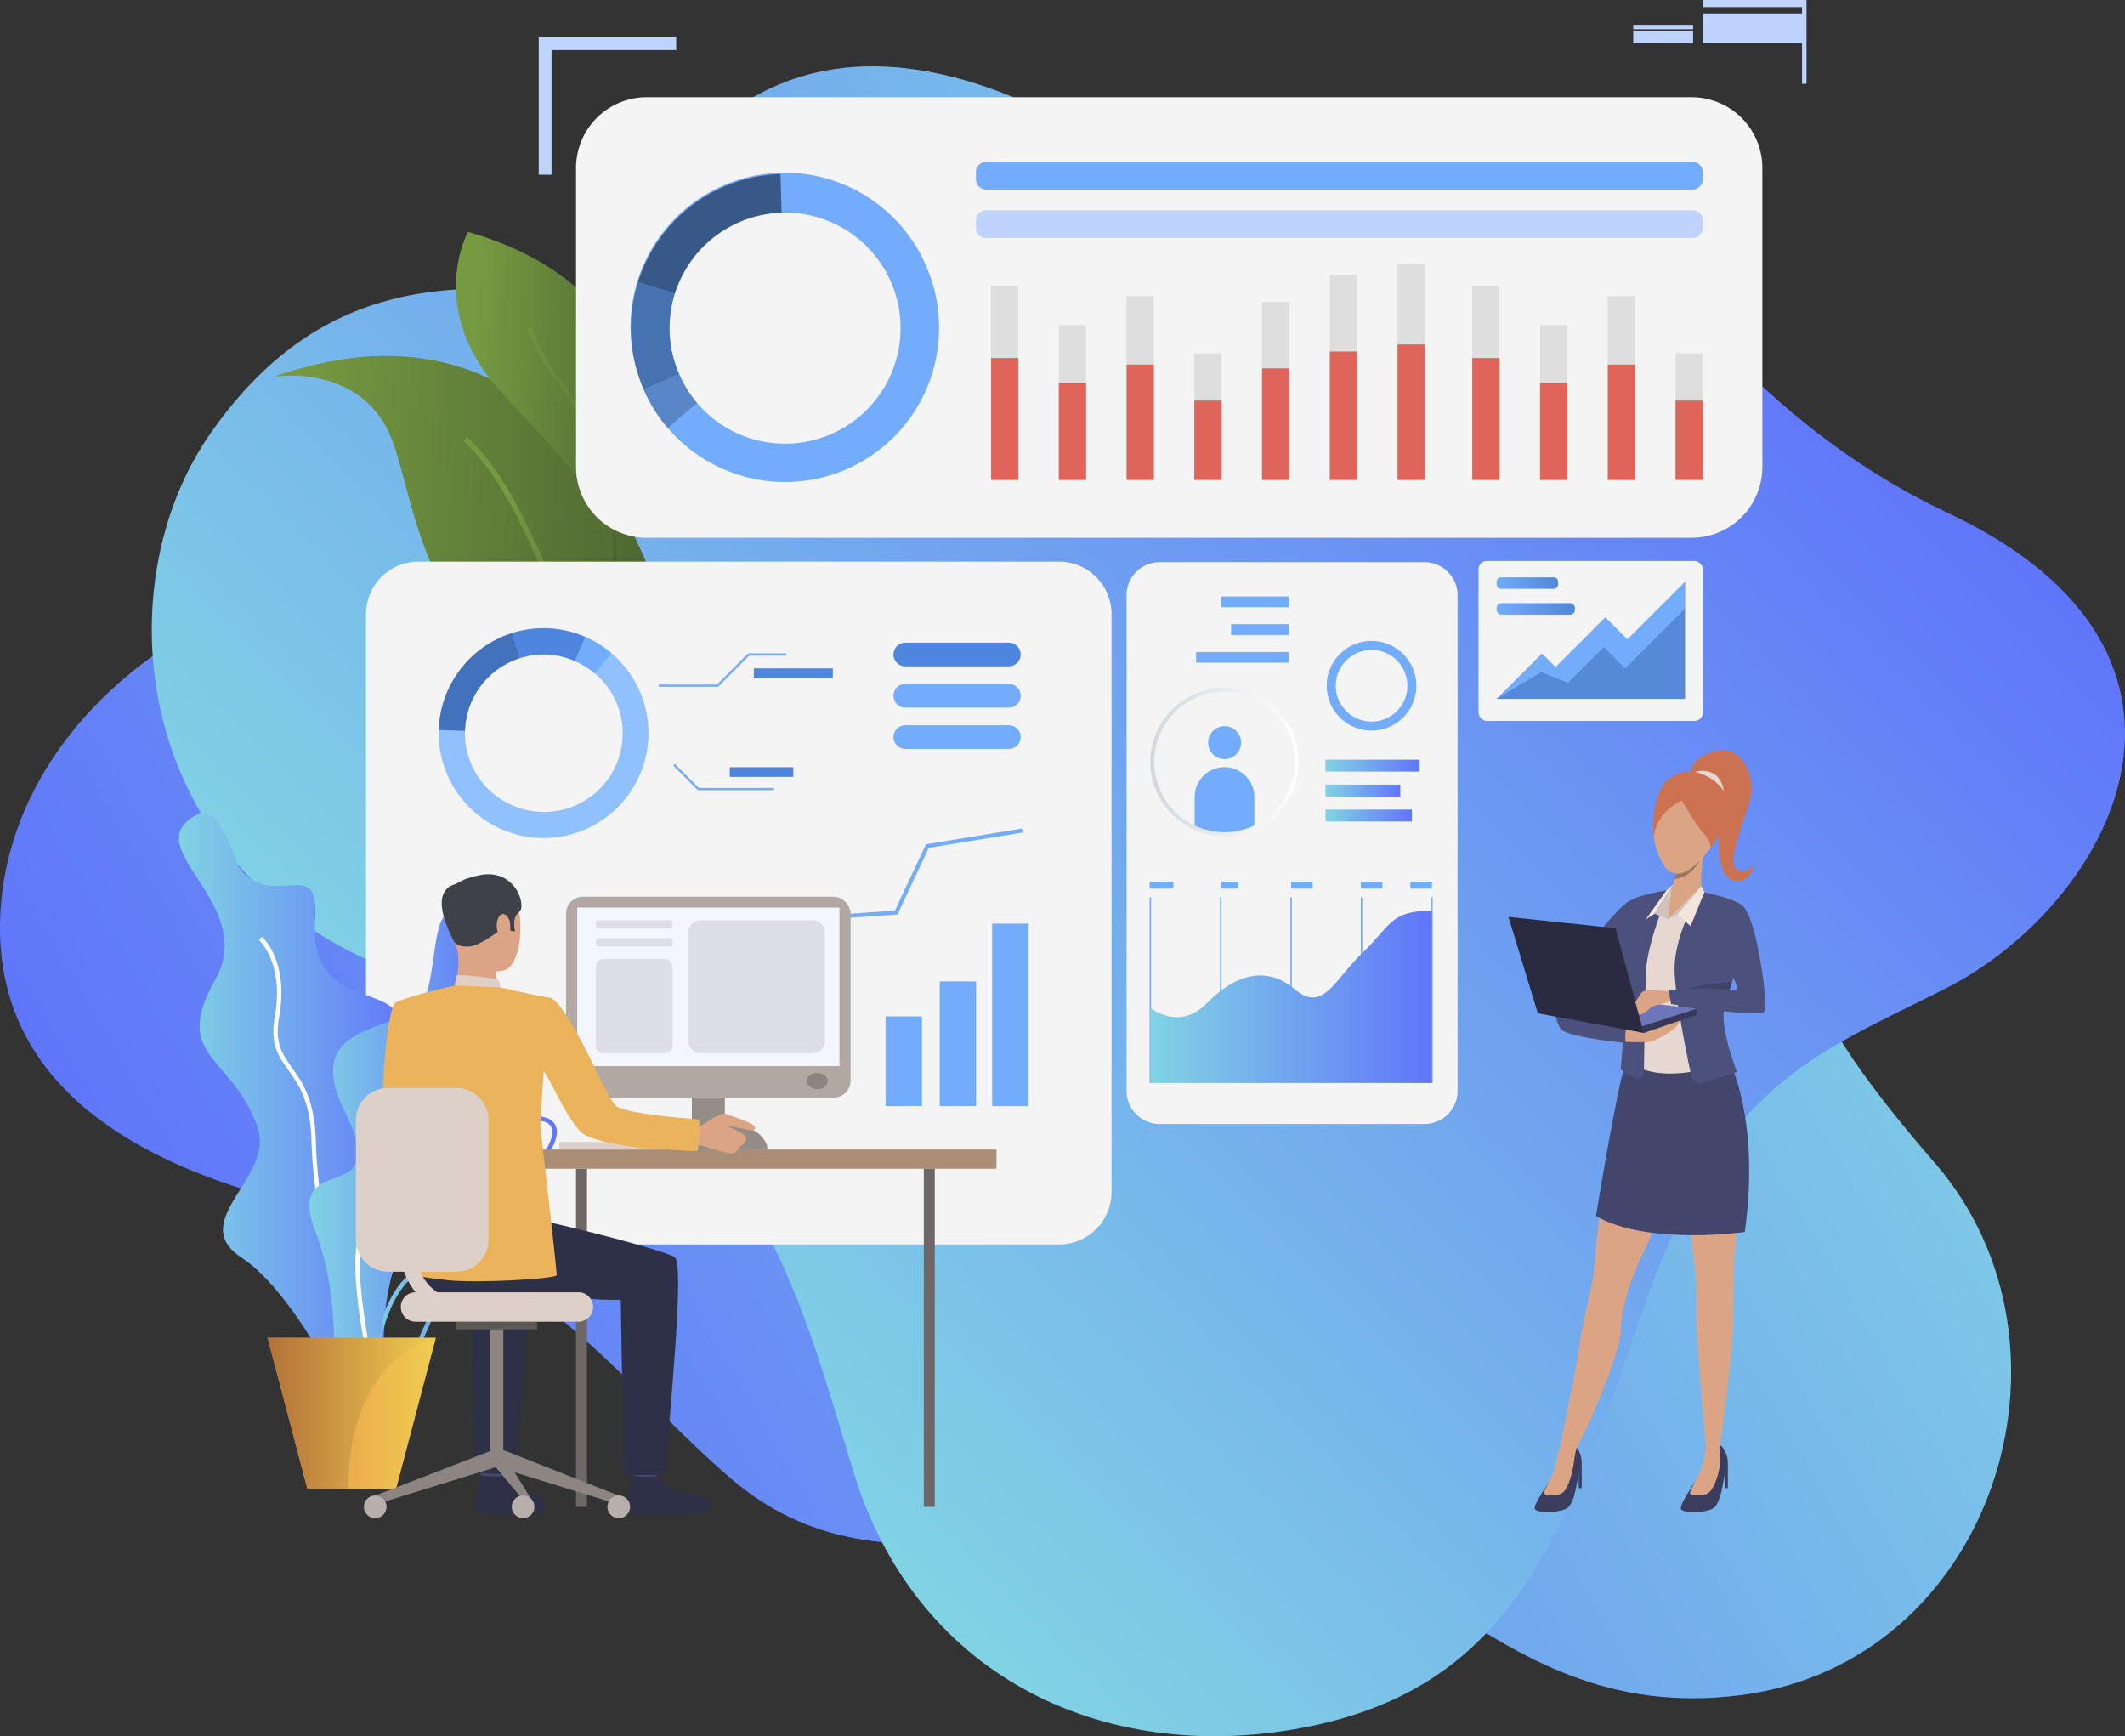 <?xml version="1.0" encoding="UTF-8"?> <svg xmlns="http://www.w3.org/2000/svg" xmlns:xlink="http://www.w3.org/1999/xlink" viewBox="0 0 1486.8 1214.58"><rect x="0" y="0" width="1486.8" height="1214.58" fill="#333333" stroke="none"/> <defs> <style>.cls-1{isolation:isolate;}.cls-2,.cls-3{mix-blend-mode:multiply;}.cls-2{fill:url(#Безымянный_градиент_48);}.cls-3{fill:url(#Безымянный_градиент_38);}.cls-4{fill:url(#linear-gradient);}.cls-5{fill:url(#linear-gradient-2);}.cls-6{fill:url(#linear-gradient-3);}.cls-7{fill:url(#linear-gradient-4);}.cls-48,.cls-8{fill:#f4f4f4;}.cls-47,.cls-8{mix-blend-mode:hard-light;}.cls-9{fill:#fff;}.cls-10{fill:url(#linear-gradient-5);}.cls-11{fill:url(#linear-gradient-6);}.cls-12{fill:url(#linear-gradient-7);}.cls-13{fill:#90c1fc;}.cls-14{fill:#4372bd;}.cls-15{fill:#4e85de;}.cls-16{fill:#72acfb;}.cls-17{fill:url(#linear-gradient-8);}.cls-18{fill:url(#linear-gradient-9);}.cls-19{fill:url(#linear-gradient-10);}.cls-20{fill:url(#linear-gradient-11);}.cls-21{fill:url(#linear-gradient-12);}.cls-22{fill:url(#linear-gradient-13);}.cls-23{fill:#bfd4fc;}.cls-24{fill:#dcd0c8;}.cls-25{fill:#6d6865;}.cls-26{fill:#c6bbb5;}.cls-27{fill:#948c87;}.cls-28{fill:#a98e75;}.cls-29{fill:#ebb35c;}.cls-30{fill:#454971;}.cls-31{fill:#2e3048;}.cls-32{fill:#dba585;}.cls-33{fill:#3e4148;}.cls-34{fill:#363957;}.cls-35{fill:#8c8581;}.cls-36{fill:#5d5955;}.cls-37{fill:#b9afaa;}.cls-38{fill:#b2a8a3;}.cls-39{fill:#f4f6ff;}.cls-40{fill:#8c8480;}.cls-41{fill:#dedfe6;}.cls-42{fill:#385988;}.cls-43{fill:#4772b0;}.cls-44{fill:#5886c7;}.cls-45{fill:#dedede;}.cls-46{fill:#df655a;}.cls-49{fill:url(#linear-gradient-14);}.cls-50{fill:url(#linear-gradient-15);}.cls-51{fill:url(#linear-gradient-16);}.cls-52{fill:url(#linear-gradient-17);}.cls-53{fill:url(#linear-gradient-18);}.cls-54{fill:url(#linear-gradient-19);}.cls-55{fill:url(#linear-gradient-20);}.cls-56{fill:#558ad8;}.cls-57{fill:#3a3d5d;}.cls-58{fill:#42466c;}.cls-59{fill:#e6d8d1;}.cls-60{fill:#cd7250;}.cls-61{fill:#997761;}.cls-62{fill:#c8bcb6;}.cls-63{fill:#cfc3bc;}.cls-64{fill:#4c507d;}.cls-65{fill:#6d76ba;}.cls-66{fill:#f3e4dc;}.cls-67{fill:#2a2b41;}.cls-68{fill:#414469;}</style> <linearGradient id="Безымянный_градиент_48" x1="-1296.03" y1="1484.46" x2="-2406.55" y2="2125.62" gradientTransform="translate(-1102.71 2513.08) rotate(180)" gradientUnits="userSpaceOnUse"> <stop offset="0" stop-color="#6076fa"></stop> <stop offset="1" stop-color="#81d3e4"></stop> </linearGradient> <linearGradient id="Безымянный_градиент_38" x1="-1520" y1="1617.22" x2="-2274.3" y2="2371.52" gradientTransform="translate(-1102.71 2513.08) rotate(180)" gradientUnits="userSpaceOnUse"> <stop offset="0" stop-color="#81d3e4"></stop> <stop offset="1" stop-color="#6076fa"></stop> </linearGradient> <linearGradient id="linear-gradient" x1="-12939.38" y1="-0.35" x2="-12651.52" y2="-0.35" gradientTransform="matrix(-1, -0.05, -0.05, 1, -12447.74, -320.78)" gradientUnits="userSpaceOnUse"> <stop offset="0.01" stop-color="#4a612f"></stop> <stop offset="1" stop-color="#769a42"></stop> </linearGradient> <linearGradient id="linear-gradient-2" x1="-3700.05" y1="3774.19" x2="-3700.05" y2="3571.78" gradientTransform="translate(756.93 -4774.57) rotate(-41.45)" xlink:href="#linear-gradient"></linearGradient> <linearGradient id="linear-gradient-3" x1="-12911.83" y1="-87.24" x2="-12775.57" y2="-87.24" xlink:href="#linear-gradient"></linearGradient> <linearGradient id="linear-gradient-4" x1="-2032.93" y1="3117.82" x2="-2032.93" y2="2919.08" gradientTransform="translate(681.66 -3320.99) rotate(-29.45)" xlink:href="#linear-gradient"></linearGradient> <linearGradient id="linear-gradient-5" x1="791.24" y1="693.1" x2="346.93" y2="693.1" gradientUnits="userSpaceOnUse"> <stop offset="0" stop-color="#eebe63"></stop> <stop offset="1" stop-color="#dc3b57"></stop> </linearGradient> <linearGradient id="linear-gradient-6" x1="791.25" y1="717.39" x2="346.93" y2="717.39" xlink:href="#linear-gradient-5"></linearGradient> <linearGradient id="linear-gradient-7" x1="791.24" y1="741.68" x2="346.93" y2="741.68" xlink:href="#linear-gradient-5"></linearGradient> <linearGradient id="linear-gradient-8" x1="125.21" y1="782.49" x2="286.63" y2="782.49" gradientTransform="matrix(1, 0, 0, 1, 0, 0)" xlink:href="#Безымянный_градиент_38"></linearGradient> <linearGradient id="linear-gradient-9" x1="243.62" y1="872.56" x2="389.6" y2="872.56" gradientTransform="matrix(1, 0, 0, 1, 0, 0)" xlink:href="#Безымянный_градиент_38"></linearGradient> <linearGradient id="linear-gradient-10" x1="256.1" y1="893.79" x2="365.66" y2="893.79" gradientTransform="matrix(1, 0, 0, 1, 0, 0)" xlink:href="#Безымянный_градиент_38"></linearGradient> <linearGradient id="linear-gradient-11" x1="216.53" y1="805.62" x2="344.13" y2="805.62" gradientTransform="matrix(1, 0, 0, 1, 0, 0)" xlink:href="#Безымянный_градиент_38"></linearGradient> <linearGradient id="linear-gradient-12" x1="187.25" y1="988.65" x2="305" y2="988.65" gradientUnits="userSpaceOnUse"> <stop offset="0" stop-color="#e59148"></stop> <stop offset="1" stop-color="#f1cc52"></stop> </linearGradient> <linearGradient id="linear-gradient-13" x1="187.25" y1="988.65" x2="305" y2="988.65" gradientUnits="userSpaceOnUse"> <stop offset="0" stop-color="#b37239"></stop> <stop offset="1" stop-color="#f1cc52"></stop> </linearGradient> <linearGradient id="linear-gradient-14" x1="804.87" y1="697.3" x2="1001.9" y2="697.3" gradientTransform="matrix(1, 0, 0, 1, 0, 0)" xlink:href="#Безымянный_градиент_38"></linearGradient> <linearGradient id="linear-gradient-15" x1="927.42" y1="535.61" x2="993.28" y2="535.61" gradientTransform="matrix(1, 0, 0, 1, 0, 0)" xlink:href="#Безымянный_градиент_38"></linearGradient> <linearGradient id="linear-gradient-16" x1="927.42" y1="570.53" x2="987.88" y2="570.53" gradientTransform="matrix(1, 0, 0, 1, 0, 0)" xlink:href="#Безымянный_градиент_38"></linearGradient> <linearGradient id="linear-gradient-17" x1="927.42" y1="553.07" x2="979.73" y2="553.07" gradientTransform="matrix(1, 0, 0, 1, 0, 0)" xlink:href="#Безымянный_градиент_38"></linearGradient> <linearGradient id="linear-gradient-18" x1="804.87" y1="532.99" x2="908.63" y2="532.99" gradientUnits="userSpaceOnUse"> <stop offset="0" stop-color="#d3d8de"></stop> <stop offset="1" stop-color="#fff"></stop> </linearGradient> <linearGradient id="linear-gradient-19" x1="1047.17" y1="425.94" x2="1101.94" y2="425.94" gradientUnits="userSpaceOnUse"> <stop offset="0" stop-color="#72acfb"></stop> <stop offset="1" stop-color="#5286d4"></stop> </linearGradient> <linearGradient id="linear-gradient-20" x1="1047.17" y1="407.89" x2="1090.09" y2="407.89" xlink:href="#linear-gradient-19"></linearGradient> </defs> <title>123Ресурс 1as</title> <g class="cls-1"> <g id="Слой_2" data-name="Слой 2"> <g id="_Layer_" data-name="&lt;Layer&gt;"> <path class="cls-2" d="M243.25,849.88c130.7,24.66,193,120.88,269.65,185.66,90.21,76.26,199.88,34,293.61,20.54,168.49-24.18,225.76,153.32,411.16,129.8,177.43-22.51,246.68-244.77,136.37-372s-106.7-165.7-81.33-255.73,70-258.56-107.59-273.78C1012.47,271.25,924.24,233.11,857,166.82S542.37-82,426.93,195.28c-55.16,132.5-88.43,179.11-212.36,213.1S4,535.93.13,641.87C-3.54,742.19,68.69,816.94,243.25,849.88Z"></path> <path class="cls-3" d="M802.51,153.54c-105.52,77-222.92,87.09-346.76,62.52s-227.41-29-308.47,87.09S96.48,637.8,316.15,691.68C525.55,743,560.5,911.47,597.61,1031.08c45,145.14,180.13,205.43,319.73,176.41s177.88-131.75,231.92-290.28S1267,739.08,1360.91,691.68c115-58.06,212.61-233.53,2.25-332.71C1088.46,229.46,1109.29-70.31,802.51,153.54Z"></path> <path class="cls-4" d="M447.37,382.52c18.66,40.72,29.14,79.24,15.4,96.43a22.75,22.75,0,0,1-2.66,2.8c-10.58,9.32-31.39,9.53-66.53-4.35-93.52-36.94-98-100.7-116.88-163-18.65-61.48-83.78-51.09-85.44-50.81C343,210.76,415.71,313.48,447.37,382.52Z"></path> <path class="cls-5" d="M462.77,479a22.75,22.75,0,0,1-2.66,2.8c-17.57-10.58-51.2-33-67.06-58.22-7.48-11.88-13.77-25.25-20.44-39.39C360,357.39,347,329.74,324.24,308.53l2.54-2.74c23.26,21.72,36.44,49.7,49.19,76.77,6.61,14,12.85,27.31,20.23,39C411.66,446.12,445.65,468.65,462.77,479Z"></path> <path class="cls-6" d="M431.12,399.15c-1.1,2.71-1.82,4.24-1.89,4.42-.29-1.5-.57-3-.86-4.42-12.47-63.92-29.15-70.6-79.18-126.52C298,215.44,327.45,162.16,327.45,162.16,498.84,211.68,442.77,370.57,431.12,399.15Z"></path> <path class="cls-7" d="M431.12,399.15c-1.1,2.71-1.82,4.24-1.89,4.42-.29-1.5-.57-3-.86-4.42,5.56-55.26-27.78-120.11-38.26-131.74-10.84-12.05-17.52-28.63-20-34.87-.42-1-.82-2-.95-2.25l2.42-1.37c.21.38.48,1.07,1.1,2.58,2.47,6.12,9,22.36,19.54,34C405.45,280.3,436.21,345.45,431.12,399.15Z"></path> <path class="cls-8" d="M452.57,68h731a49.51,49.51,0,0,1,49.51,49.51V326.69a49.52,49.52,0,0,1-49.52,49.52h-731a49.51,49.51,0,0,1-49.51-49.51V117.53A49.51,49.51,0,0,1,452.57,68Z"></path> <rect class="cls-9" x="446.52" y="736.48" width="311.22" height="10.41"></rect> <rect class="cls-10" x="446.52" y="687.89" width="231.13" height="10.41"></rect> <rect class="cls-11" x="446.52" y="712.18" width="249.74" height="10.41"></rect> <rect class="cls-12" x="446.52" y="736.48" width="162.04" height="10.41"></rect> <path class="cls-8" d="M292.83,392.91H741a36.74,36.74,0,0,1,36.74,36.74V833.83A36.73,36.73,0,0,1,741,870.56H292.83a36.73,36.73,0,0,1-36.73-36.73V429.64A36.73,36.73,0,0,1,292.83,392.91Z"></path> <path class="cls-13" d="M449.42,537.59a73.32,73.32,0,0,0-39.81-92c-1.49-.65-3-1.25-4.57-1.8a73.37,73.37,0,1,0,44.38,93.79ZM361.8,564.68a55,55,0,0,1,37.05-103.6c1.17.42,2.31.88,3.43,1.36A55,55,0,0,1,361.8,564.68Z"></path> <path class="cls-14" d="M363.93,460.37l-5.47-17.53A73.46,73.46,0,0,0,307,510.69l18.35.55a55.13,55.13,0,0,1,38.61-50.87Z"></path> <path class="cls-15" d="M402.28,462.44l7.33-16.84c-1.49-.65-3-1.25-4.57-1.8a73,73,0,0,0-46.58-1l5.47,17.53a54.81,54.81,0,0,1,34.92.71C400,461.5,401.16,462,402.28,462.44Z"></path> <path class="cls-16" d="M427.88,457a72.71,72.71,0,0,0-18.27-11.38l-7.33,16.84A54.76,54.76,0,0,1,416,471Z"></path> <rect class="cls-16" x="657.5" y="686.55" width="25.46" height="87.22"></rect> <rect class="cls-16" x="619.64" y="711.02" width="25.46" height="62.75"></rect> <rect class="cls-16" x="694.22" y="646.13" width="25.46" height="127.64"></rect> <polygon class="cls-16" points="715.58 582.36 715.13 579.61 647.93 590.61 626.14 637.04 553.69 641.96 530.22 676.58 474.83 675.21 474.76 678 531.67 679.41 555.23 644.65 627.97 639.72 649.83 593.13 715.58 582.36"></polygon> <path class="cls-15" d="M633.45,466.13h72.42a8.28,8.28,0,0,0,8.28-8.27h0a8.28,8.28,0,0,0-8.28-8.28H633.45a8.27,8.27,0,0,0-8.27,8.28h0A8.27,8.27,0,0,0,633.45,466.13Z"></path> <path class="cls-16" d="M633.45,495h72.42a8.28,8.28,0,0,0,8.28-8.28h0a8.28,8.28,0,0,0-8.28-8.28H633.45a8.28,8.28,0,0,0-8.27,8.28h0A8.28,8.28,0,0,0,633.45,495Z"></path> <path class="cls-16" d="M633.45,523.9h72.42a8.28,8.28,0,0,0,8.28-8.28h0a8.28,8.28,0,0,0-8.28-8.28H633.45a8.28,8.28,0,0,0-8.27,8.28h0A8.28,8.28,0,0,0,633.45,523.9Z"></path> <polygon class="cls-16" points="502.37 480.45 460.95 480.45 460.95 478.86 501.71 478.86 523.52 457.05 550.23 457.05 550.23 458.64 524.18 458.64 502.37 480.45"></polygon> <polygon class="cls-16" points="541.62 552.8 488.32 552.8 471.05 535.53 472.18 534.4 488.98 551.21 541.62 551.21 541.62 552.8"></polygon> <rect class="cls-15" x="527.46" y="467.58" width="55.25" height="6.78"></rect> <rect class="cls-15" x="510.61" y="536.7" width="44.48" height="6.78"></rect> <path class="cls-17" d="M139.31,569.19c13.92-6.66,27.77,37.65,27.77,37.65,23.66,31.26,56.72-10.33,53.49,36.41C214.91,725,314.69,669,268.66,754.33s40.64,48.27,12,117.11,8.47,150.95-34.58,117.2c0,0-37.9-83.11-77-108.82s23.41-56.23,11.19-91.15c-17.77-50.73-60.56-48.74-29.71-103.25S92,591.82,139.31,569.19Z"></path> <path class="cls-9" d="M259.75,957.37c-18.65-13.12-40.49-104.57-41.79-159-.67-27.9-8.92-39.52-16.19-49.78-7-9.8-13-18.27-9.47-37.7,6.69-37.15-10.89-53.19-11.07-53.34l2-2.32c.78.68,19.09,17.22,12.07,56.2-3.27,18.17,2.12,25.76,8.94,35.38,7.16,10.09,16.07,22.64,16.76,51.49,1.4,58.44,23.72,144.78,40.49,156.57Z"></path> <path class="cls-18" d="M266.73,964.14a39.71,39.71,0,0,1-7.88-.85c-7.2-1.46-11.91-5.25-14-11.28-5-14.38,6.63-37.75,16.09-49,.15-.19,16-19.54,14.29-46.36-.28-4.49-.75-8.65-1.16-12.32-1.19-10.62-2-18.29,2.51-23.41,4-4.51,11.77-6.47,25.93-6.53,24.83-.12,34.65-10.4,42.54-18.66,3.35-3.51,6.51-6.82,10.36-8.92h0c12.38-6.76,25.48-7.75,31.17-2.36,2.7,2.56,5,7.57.5,16.92-4.08,8.55-9.38,14-13.65,18.3-5.73,5.85-9.51,9.71-7.54,17.41.46,1.81,1,3.63,1.53,5.47,3.83,13.09,8.17,27.93-14.24,38-4.75,2.14-9.08,3.83-12.91,5.33-15.64,6.14-25.08,9.85-35.74,32.35-2.06,4.35-3.89,8.48-5.65,12.47C290.46,949.74,284.1,964.14,266.73,964.14Zm90.14-174.63c-3.42,1.87-6.29,4.87-9.61,8.34-8.29,8.69-18.61,19.49-44.75,19.62-13,.06-20.31,1.75-23.64,5.5-3.65,4.09-2.85,11.18-1.75,21,.41,3.71.88,7.91,1.17,12.48,1.77,28.08-14.33,47.71-15,48.53-9.36,11.15-20,33.34-15.54,46,1.73,4.93,5.67,8,11.72,9.27,21.1,4.27,26.93-8.93,36.58-30.81,1.77-4,3.6-8.16,5.68-12.55,11.18-23.61,21.61-27.7,37.4-33.9,3.79-1.48,8.09-3.17,12.77-5.27,20-9,16.36-21.29,12.55-34.33-.55-1.86-1.09-3.72-1.56-5.56-2.4-9.39,2.33-14.22,8.33-20.34,4.31-4.4,9.21-9.39,13.07-17.47,2-4.24,3.7-10,.15-13.35-4.66-4.42-16.51-3.21-27.56,2.83Z"></path> <path class="cls-19" d="M259.18,982l-3.08-.16c.15-2.9,4-71.14,31.44-91.11,30-21.91,39.53-45.46,44-61.26,5.32-18.63,32.39-23.6,33.54-23.81l.53,3c-.26.05-26.32,4.85-31.11,21.61-4.63,16.25-14.37,40.44-45.2,62.91C263.13,912.3,259.21,981.26,259.18,982Z"></path> <path class="cls-20" d="M321.83,638.05c-19.48-6.68-15.43,30.86-23.66,58.63s-91.55,12.12-56.57,81.66S197.37,801.6,221,862.29s2.06,125.58,27.77,109.07,14.45-92.92,41.2-102,31.1-19.67,4.62-44.35,69.39-49.19,45.73-99S344.32,645.77,321.83,638.05Z"></path> <path class="cls-9" d="M260.73,968.45c-2.45-10.38-23.37-101.81-3.85-112.86,17.2-9.74,16.78-47.63,14.09-83.4-2.37-31.67,38.3-46.47,40-47.09l1,2.91c-.4.14-40.18,14.64-38,44,2.75,36.74,3.05,75.72-15.65,86.31-14.82,8.4-1.18,81.87,5.33,109.48Z"></path> <polygon class="cls-21" points="305 935.9 277.19 1041.39 215.06 1041.39 187.25 935.9 305 935.9"></polygon> <path class="cls-22" d="M305,935.9s-61.21,11.49-61.21,105.49H215.05L187.25,935.9Z"></path> <polygon class="cls-23" points="473.11 26.07 473.11 35.01 385.9 35.01 385.9 122.22 376.95 122.22 376.95 26.07 473.11 26.07"></polygon> <rect class="cls-23" x="1191.43" width="70.98" height="4.97"></rect> <rect class="cls-23" x="1191.43" y="9.38" width="70.98" height="20.93"></rect> <rect class="cls-23" x="1142.75" y="17.33" width="41.88" height="3.13"></rect> <rect class="cls-23" x="1142.75" y="21.83" width="41.88" height="8.47"></rect> <rect class="cls-23" x="1260.85" width="3.13" height="58.61"></rect> <rect class="cls-24" x="391.29" y="798.87" width="87.6" height="5.2"></rect> <rect class="cls-25" x="403.03" y="817.6" width="7.67" height="236.48" transform="translate(813.73 1871.69) rotate(180)"></rect> <rect class="cls-26" x="465.17" y="797.39" width="60.89" height="7.43"></rect> <rect class="cls-27" x="484.09" y="734.03" width="23.06" height="70.03"></rect> <rect class="cls-28" x="359.86" y="804.16" width="337.36" height="13.44"></rect> <path class="cls-29" d="M295.12,722.77s-3.7,51.74,6.42,57.94c6.33,3.88,31.58,17,30.83,19.42S318.12,822,318.12,822,269.61,790,268,780c-1.52-9.83,2.39-75.76,9.06-78.8,5-2.28,7.63-.4,13.92,4.28C299.86,712,295.12,722.77,295.12,722.77Z"></path> <path class="cls-30" d="M354.79,1021.79s-1.5,10.47-1.69,12-16.78-.93-16.78-.93L335,1020.44S352.72,1020.32,354.79,1021.79Z"></path> <path class="cls-31" d="M353.27,1032.5s5.26,6.31,10.35,9.06,13.07,3.84,16.08,6.69c2.17,2,7.9,10.9-13.22,10.72s-31.29,1.25-33.55-2.14,3.27-25,3.27-25S341.2,1033.6,353.27,1032.5Z"></path> <path class="cls-30" d="M461.09,1021.89s-1.5,10.47-1.7,12.05-16.78-.93-16.78-.93l-1.34-12.47S459,1020.42,461.09,1021.89Z"></path> <path class="cls-31" d="M459.57,1032.6s5.26,6.31,10.34,9.06,23.8,5,26.8,7.86c2.17,2,5.78,10.33-23.93,9.55-21.11-.55-31.3,1.25-33.56-2.14s3.28-25,3.28-25S447.21,1033.82,459.57,1032.6Z"></path> <path class="cls-31" d="M301.28,840.94s60.32,10.21,74,12.35,87.49,20.52,96.73,26.12c7.35,4.46-3.86,111.53-6.48,152.39h-29.1l-2.1-122.55c-34.92.87-59.83-8.16-85.26-4.3s-46.62,9.34-62.77-12.33C286.25,892.62,285.65,845.68,301.28,840.94Z"></path> <path class="cls-31" d="M360.74,1031.9l-28.36-1.76-2.76-120.89c-15,.37-20.18-.58-32.34-2L274.38,854c20.06,4,84.35,20.23,92.92,25.43C374.65,883.87,363.35,991,360.74,1031.9Z"></path> <path class="cls-32" d="M329.05,614.85s22.11-6.12,30.55,11,4.61,49.7-6.53,52.77-27.17-.47-31.8-11.15-8.32-25.86-7.21-35.7S323.18,617.19,329.05,614.85Z"></path> <path class="cls-32" d="M347.29,675.24s-.25,13,1.19,15.84-30.79,2.09-30.79,2.09,5.08-15.68,2.2-29S347.29,675.24,347.29,675.24Z"></path> <path class="cls-33" d="M318.15,659.19s1.73,3.5,10.07,2.94,19.35-10.63,22.89-11.53,3.75-2.91,3.75-2.91l1.87,3.32,3.63.56s-2.46-10.09,2.91-13.64-2.42-32.16-29.62-25.26c0,0-20.76,3.81-21,15.4S314.13,653.05,318.15,659.19Z"></path> <path class="cls-24" d="M350.18,690.75s-.09-5.32-2.5-5.84-25.34-3.65-28.3-2.49l-1.26,7S323.82,693,350.18,690.75Z"></path> <path class="cls-32" d="M356.81,645.31c-.62-4.36-5.57-9.37-8.41-2.58s1.92,16.67,5.1,16.15S357.65,651.22,356.81,645.31Z"></path> <path class="cls-34" d="M446.2,753.57h0C446.32,753.64,446.34,753.64,446.2,753.57Z"></path> <path class="cls-33" d="M322.6,618s-27-1.27-4.71,40.81Z"></path> <polygon class="cls-35" points="262.53 1046.23 264.54 1051.88 349.28 1025.62 345.22 1014.2 262.53 1046.23"></polygon> <rect class="cls-35" x="342.55" y="929.47" width="9.63" height="92.13"></rect> <rect class="cls-36" x="318.96" y="924.58" width="56.81" height="5.43"></rect> <polygon class="cls-35" points="432.94 1046.23 430.94 1051.88 346.2 1025.62 349.93 1013.48 432.94 1046.23"></polygon> <polygon class="cls-35" points="373.25 1051.27 373.25 1057.83 346.2 1025.62 349.93 1013.48 373.25 1051.27"></polygon> <path class="cls-37" d="M440.86,1054.08a7.92,7.92,0,1,1-7.92-7.92A7.92,7.92,0,0,1,440.86,1054.08Z"></path> <path class="cls-37" d="M373.92,1054.08a7.92,7.92,0,1,1-7.92-7.92A7.93,7.93,0,0,1,373.92,1054.08Z"></path> <path class="cls-37" d="M270.45,1054.08a7.92,7.92,0,1,1-7.92-7.92A7.92,7.92,0,0,1,270.45,1054.08Z"></path> <path class="cls-24" d="M404.75,924.58h-114a10.28,10.28,0,0,1-10.28-10.29h0A10.27,10.27,0,0,1,290.73,904h114A10.27,10.27,0,0,1,415,914.29h0A10.28,10.28,0,0,1,404.75,924.58Z"></path> <rect class="cls-25" x="646.38" y="817.6" width="7.67" height="236.48"></rect> <rect class="cls-38" x="396.07" y="627.32" width="199.1" height="140.45" rx="11.71" ry="11.71"></rect> <rect class="cls-39" x="403.87" y="634.91" width="183.5" height="110.85"></rect> <path class="cls-40" d="M579.21,756.22c0,3.15-3.31,5.7-7.39,5.7s-7.4-2.55-7.4-5.7,3.31-5.71,7.4-5.71S579.21,753.07,579.21,756.22Z"></path> <path class="cls-27" d="M536.84,804.34v-2.5s-3.52-15.55-28.37-15.55-24.35,18.05-24.35,18.05Z"></path> <path class="cls-32" d="M483.81,788.6s5.4-.42,7.38-1.61,13.82-9.16,16.6-7.89,21.27,6.95,20.63,9.65-2.35,2.45-3.66,2-14.73-3.3-15.92-2.83c0,0,13.2,4.82,13.25,8.33s-2.76,4.37-4,5.7-2.76,4.63-6.16,4.88-20-5.52-23.41-5.78-9.74.21-10.16-.35S483.81,788.6,483.81,788.6Z"></path> <path class="cls-29" d="M385.51,698.11c-17.21-3-35.33-7.37-35.33-7.37l-32.06-1.3s-29.43,6.48-41,11.71c-1.1.5-1.1,26.25-4.12,33l9.61,20.26s5.55,40.16,6.7,58c.53,8.2-1.5,79.24-1.5,79.24s2.88,1.41,24.77,3.83,76.55-.87,76.9-3.45S378.87,795.8,378.39,791c-.75-7.44,2.15-41.84,2.15-41.84,4.12,5.54,14.63,30.55,25.59,42.45,6.44,7,38.35,11.29,44.37,11.49,13.09.44,37,3.05,37.67,1.77.56-.76,2.08-21.2.58-21.7-1.31-.43-45.66-3-57-9-4.16-2.2-16.59-29.3-16.59-29.3S395,702.38,385.51,698.11Z"></path> <path class="cls-24" d="M271.55,761.07h47.73a22.54,22.54,0,0,1,22.54,22.54v83.47a22.53,22.53,0,0,1-22.53,22.53H271.55A22.53,22.53,0,0,1,249,867.07V783.61A22.54,22.54,0,0,1,271.55,761.07Z"></path> <path class="cls-24" d="M325.38,919.46c-13.69,0-24.79-4.59-33-13.66-18.54-20.49-15.21-56.49-15.06-58a5.17,5.17,0,0,1,10.28,1c-.05.4-3,33,12.46,50.08,6.25,6.89,14.53,10.24,25.32,10.24a5.17,5.17,0,0,1,0,10.33Z"></path> <rect class="cls-41" x="416.88" y="643.74" width="53.75" height="5.86" rx="1.68" ry="1.68"></rect> <path class="cls-41" d="M418.55,656.3H469a1.68,1.68,0,0,1,1.68,1.68v2.5a1.68,1.68,0,0,1-1.68,1.68h-50.4a1.68,1.68,0,0,1-1.68-1.68V658A1.67,1.67,0,0,1,418.55,656.3Z"></path> <path class="cls-41" d="M422.52,670.71H465a5.65,5.65,0,0,1,5.65,5.65v54.94a5.64,5.64,0,0,1-5.64,5.64H422.53a5.65,5.65,0,0,1-5.65-5.65V676.35A5.64,5.64,0,0,1,422.52,670.71Z"></path> <path class="cls-41" d="M490.41,643.74h77.86a8.93,8.93,0,0,1,8.93,8.93V728a8.93,8.93,0,0,1-8.93,8.93H490.42a8.94,8.94,0,0,1-8.94-8.94V652.67A8.93,8.93,0,0,1,490.41,643.74Z"></path> <path class="cls-16" d="M650.81,193.21a107.8,107.8,0,1,0-203,72.6c.81,2.28,1.7,4.53,2.65,6.72a107.81,107.81,0,0,0,200.36-79.32ZM576.52,305.62a80.72,80.72,0,0,1-101.33-43.85q-1.08-2.47-2-5a80.83,80.83,0,1,1,103.32,48.89Z"></path> <path class="cls-42" d="M472.15,205.42l-25.76-8a108,108,0,0,1,99.69-75.66l.8,27a81,81,0,0,0-74.73,56.73Z"></path> <path class="cls-43" d="M475.19,261.77l-24.74,10.76c-.95-2.19-1.84-4.44-2.65-6.72a107.3,107.3,0,0,1-1.41-68.43l25.76,8a80.42,80.42,0,0,0,1.05,51.31Q474.12,259.29,475.19,261.77Z"></path> <path class="cls-44" d="M467.16,299.37a107.23,107.23,0,0,1-16.71-26.84l24.74-10.76a80.72,80.72,0,0,0,12.52,20.12Z"></path> <rect class="cls-45" x="693.44" y="199.8" width="19.09" height="135.97"></rect> <rect class="cls-45" x="740.84" y="227.42" width="19.09" height="108.34"></rect> <rect class="cls-45" x="788.24" y="207.1" width="19.09" height="128.67"></rect> <rect class="cls-45" x="835.64" y="247.23" width="19.09" height="88.53"></rect> <rect class="cls-45" x="883.04" y="211.27" width="19.09" height="124.5"></rect> <rect class="cls-45" x="930.44" y="192.5" width="19.09" height="143.27"></rect> <rect class="cls-45" x="977.84" y="184.67" width="19.09" height="151.09"></rect> <rect class="cls-46" x="693.44" y="250.46" width="19.09" height="85.31"></rect> <rect class="cls-46" x="740.84" y="267.8" width="19.09" height="67.97"></rect> <rect class="cls-46" x="788.24" y="255.04" width="19.09" height="80.73"></rect> <rect class="cls-46" x="835.64" y="280.22" width="19.09" height="55.54"></rect> <rect class="cls-46" x="883.04" y="257.66" width="19.09" height="78.11"></rect> <rect class="cls-46" x="930.44" y="245.88" width="19.09" height="89.88"></rect> <rect class="cls-46" x="977.84" y="240.98" width="19.09" height="94.79"></rect> <rect class="cls-45" x="1030.14" y="199.8" width="19.09" height="135.97"></rect> <rect class="cls-45" x="1077.54" y="227.42" width="19.09" height="108.34"></rect> <rect class="cls-45" x="1124.94" y="207.1" width="19.09" height="128.67"></rect> <rect class="cls-45" x="1172.34" y="247.23" width="19.09" height="88.53"></rect> <rect class="cls-46" x="1030.14" y="250.46" width="19.09" height="85.31"></rect> <rect class="cls-46" x="1077.54" y="267.8" width="19.09" height="67.97"></rect> <rect class="cls-46" x="1124.94" y="255.04" width="19.09" height="80.73"></rect> <rect class="cls-46" x="1172.34" y="280.22" width="19.09" height="55.54"></rect> <path class="cls-16" d="M690.11,113.22h494.05a7.27,7.27,0,0,1,7.27,7.27v4.89a7.27,7.27,0,0,1-7.27,7.27H690.11a7.26,7.26,0,0,1-7.26-7.26v-4.89A7.27,7.27,0,0,1,690.11,113.22Z" transform="translate(1874.28 245.86) rotate(180)"></path> <path class="cls-23" d="M690.11,147.1h494.05a7.27,7.27,0,0,1,7.27,7.27v4.89a7.27,7.27,0,0,1-7.27,7.27H690.11a7.26,7.26,0,0,1-7.26-7.26v-4.89A7.27,7.27,0,0,1,690.11,147.1Z" transform="translate(1874.28 313.62) rotate(180)"></path> <g class="cls-47"> <path class="cls-48" d="M811.36,393.26H996.7a23.13,23.13,0,0,1,23.13,23.13V763.16a23.13,23.13,0,0,1-23.13,23.13H811.37a23.13,23.13,0,0,1-23.13-23.13V416.38A23.12,23.12,0,0,1,811.36,393.26Z"></path> </g> <rect class="cls-16" x="804.37" y="627.69" width="1.01" height="129.92"></rect> <rect class="cls-16" x="853.62" y="627.69" width="1.01" height="129.92"></rect> <rect class="cls-16" x="902.88" y="627.69" width="1.01" height="129.92"></rect> <rect class="cls-16" x="952.14" y="627.69" width="1.01" height="129.92"></rect> <rect class="cls-16" x="1001.39" y="627.69" width="1.01" height="129.92"></rect> <path class="cls-49" d="M804.87,704.94s20.07,16.9,39.47-3.12,41.77-26.71,61.55-9.85,27.48-6.28,47.26-25.24S972.61,637,1001.9,637V757.61h-197Z"></path> <rect class="cls-16" x="854.13" y="616.87" width="12.24" height="4.73"></rect> <rect class="cls-16" x="804.37" y="616.87" width="16.66" height="4.73"></rect> <rect class="cls-16" x="903.39" y="616.87" width="15.08" height="4.73"></rect> <rect class="cls-16" x="952.14" y="616.87" width="15.08" height="4.73"></rect> <rect class="cls-16" x="986.81" y="616.87" width="15.08" height="4.73"></rect> <rect class="cls-50" x="927.42" y="531.44" width="65.86" height="8.33"></rect> <rect class="cls-51" x="927.42" y="566.36" width="60.46" height="8.33"></rect> <rect class="cls-52" x="927.42" y="548.9" width="52.31" height="8.33"></rect> <path class="cls-16" d="M868.37,519.55A11.52,11.52,0,1,1,856.85,508,11.52,11.52,0,0,1,868.37,519.55Z"></path> <path class="cls-16" d="M877.63,557.09V579a50.67,50.67,0,0,1-41.75,0v-21.9a20.88,20.88,0,0,1,41.75,0Z"></path> <path class="cls-53" d="M856.76,584.87a51.43,51.43,0,0,1-21.45-4.63,51.88,51.88,0,1,1,42.88,0A51.34,51.34,0,0,1,856.76,584.87Zm0-101a49.15,49.15,0,0,0-20.31,93.9,49.26,49.26,0,0,0,40.61,0,49.15,49.15,0,0,0-20.3-93.9Z"></path> <path class="cls-16" d="M959.68,511.07A31.35,31.35,0,1,1,991,479.73,31.37,31.37,0,0,1,959.68,511.07Zm0-56.41a25.07,25.07,0,1,0,25.06,25.07A25.09,25.09,0,0,0,959.68,454.66Z"></path> <rect class="cls-16" x="854.41" y="417.26" width="47.23" height="7.53"></rect> <rect class="cls-16" x="861.37" y="436.66" width="40.26" height="7.54"></rect> <rect class="cls-16" x="836.89" y="456.07" width="64.74" height="7.53"></rect> <g class="cls-47"> <rect class="cls-48" x="1034.49" y="392.44" width="156.94" height="111.89" rx="5.83" ry="5.83"></rect> </g> <rect class="cls-54" x="1047.17" y="421.95" width="54.77" height="7.98" rx="3.26" ry="3.26"></rect> <path class="cls-55" d="M1050.05,403.9h37.15a2.89,2.89,0,0,1,2.89,2.89V409a2.89,2.89,0,0,1-2.89,2.89h-37.15a2.88,2.88,0,0,1-2.88-2.88v-2.21A2.88,2.88,0,0,1,1050.05,403.9Z"></path> <polygon class="cls-16" points="1047.17 488.88 1078.91 457.14 1088.39 466.62 1123.22 431.79 1138.68 447.25 1179.12 406.81 1179.12 488.88 1047.17 488.88"></polygon> <polygon class="cls-56" points="1178.76 488.88 1178.76 425.94 1137.05 467.65 1122.11 452.71 1097.2 477.62 1078.32 470.12 1047.17 488.88 1178.76 488.88"></polygon> <path class="cls-57" d="M1084,1036.7s-11.69,16.44-10.09,19,13.91,3,21.4,0,7.66-22.23,11.05-30.51c1.42-3.46-1.62-13.69-5.89-14.43s-8.9,1.44-8.9,1.44S1096,1023.89,1084,1036.7Z"></path> <path class="cls-32" d="M1091.51,1012.1a80.42,80.42,0,0,0-3.36,13.68c-.75,5.55-8.34,17.31-8,18.8s10,2.83,13.91-1,6.44-15,7.31-21.67a55,55,0,0,1,1.82-9.29S1095.25,1008,1091.51,1012.1Z"></path> <path class="cls-57" d="M1185.84,1037s-11.28,16.16-9.67,18.76,13.9,3,21.39,0,7.66-22.23,11-30.51c1.42-3.46-1.61-13.69-5.88-14.43s-9.27,1.6-9.27,1.6S1197.83,1024.17,1185.84,1037Z"></path> <path class="cls-32" d="M1193.46,1012.4a114.08,114.08,0,0,1-2.32,13c-1.42,5.39-9.09,17.67-8.73,19.16s10,2.83,13.9-1,7-14.95,7.31-21.67a37.18,37.18,0,0,0-.89-11.11S1197.2,1008.3,1193.46,1012.4Z"></path> <path class="cls-32" d="M1137.11,744.87s-10,48.73-12.34,61-8.76,71.68-9.45,81.78-10.47,48.18-10,51.78-14.51,76.09-14.51,76.09,5.12,4.3,10.5.39c2.78-2,32.83-67.85,32.83-85.9,0-24.94,17.68-57.49,20-63.07,21.18-51.83,17-67.67,19.78-71s3,2.08,4.62,9.53,5.07,71.93,7.14,80.11.47,35.84,1.62,49.79,6.21,77.07,6.21,77.07,3.92,6.4,9.42.16c1.18-1.34,9.49-70.3,9.72-86.9s.48-39.49.92-46.66c4.27-68.79,14.77-78.61-1.76-127.29C1180.8,660.56,1137.11,744.87,1137.11,744.87Z"></path> <path class="cls-58" d="M1204.52,731.26s28.6,41.76,16.29,130.59c0,0-67.83,9.63-104.16-11.13,0,0,15-91.59,20.46-105.85S1204.52,731.26,1204.52,731.26Z"></path> <polygon class="cls-57" points="1106.69 1023.78 1106.69 1040.99 1104.55 1040.99 1104.55 1027.7 1106.69 1023.78"></polygon> <polygon class="cls-57" points="1208.93 1023.78 1208.93 1040.99 1206.79 1040.99 1206.79 1027.7 1208.93 1023.78"></polygon> <path class="cls-32" d="M1170.62,546.07s-19.15,19.29-12.63,44.13,17,25,28.56,14.3,18.35-21.93,19.87-34.42S1188.11,528.86,1170.62,546.07Z"></path> <path class="cls-32" d="M1166.87,628.92a114.53,114.53,0,0,0,4.84-13.81c.34-1.29.67-2.61,1-3.92,1-4.6,1.37-9.14.32-12.25-3.06-9,19.15-2.77,19.15-2.77s-4.3,23.87,0,31.91S1166.87,628.92,1166.87,628.92Z"></path> <path class="cls-59" d="M1223.15,640.29c-3.5-7-6.11-9.22-12.86-11.36-3.79-1.19-20.67-5.59-20.67-5.59l-20.29-.74a180.6,180.6,0,0,0-24.77,6.07c-10.83,3.75-25,24.25-25,24.25s19.57,45.94,23.32,59.12,1.24,33.59,1.24,33.59c23.46,12.77,61.07-1.25,61.07-1.25a75.32,75.32,0,0,1-1.48-30.86c.18-1,.38-2,.6-2.87s.48-2,.8-3.31c0-.05,0-.11,0-.17,14.92,1.53,28.91,2.14,29.28-.84C1236.06,692.85,1228,649.88,1223.15,640.29Zm-10.34,52.37c-.6-.09-1.88-.09-3.23-.21,1.66-4.62,3.51-8.72,3.51-8.72C1214.14,686.68,1218.16,693.47,1212.81,692.66Z"></path> <path class="cls-60" d="M1176.87,560s9.15,16.65,14.84,22.62,5,10.7,5,10.7,22.18-27.36,6.36-43.87-36.22-9.85-42.18,4.58-3.79,32.06-3.79,32.06S1157.3,569.11,1176.87,560Z"></path> <path class="cls-60" d="M1182.91,542.51s-2.22-12.19,16.9-17,27.71,17.18,25.36,30.62-18.71,47.51-9.84,51.95,12.33-5.13,12.33-5.13-2.77,16.76-15.1,12.88-10.67-31.12-8.81-42S1182.91,542.51,1182.91,542.51Z"></path> <path class="cls-61" d="M1189.07,602.08c-.08.17-4.91,11.3-17.36,13,.34-1.29.67-2.61,1-3.92C1172.66,611.19,1179.48,612.56,1189.07,602.08Z"></path> <path class="cls-62" d="M1212.81,683.89s-.91,1.93-3.41,9.51c-2.55-21.29-1.22-32.37-1.22-32.37C1208.46,672.41,1212.81,683.89,1212.81,683.89Z"></path> <path class="cls-59" d="M1185.89,540s13.57,2.61,20.33,13.66c0,0-1.37-10-8.12-12.89A17.35,17.35,0,0,0,1185.89,540Z"></path> <path class="cls-62" d="M1205.1,707.34c-.32,1.32-.6,2.5-.8,3.31s-.42,1.87-.6,2.87c-8.4-4.57-14.44-8.14-14.44-8.14C1191.52,705.88,1205.1,707.34,1205.1,707.34Z"></path> <path class="cls-32" d="M1190.75,623.64l-23.88,19.47,2.46-20.51S1183.26,619.6,1190.75,623.64Z"></path> <polygon class="cls-63" points="1173.77 639.8 1166.87 643.11 1190.33 619.86 1173.77 639.8"></polygon> <path class="cls-64" d="M1206.51,705.66c-3.29,13.62,8.87,44.27,8.87,44.27l-24.1,7.54a6.17,6.17,0,0,1-7.88-4.6c-3.23-15-10.8-51.92-11.7-72.44-1.15-26.19,17.92-57.09,17.92-57.09,33.89,5.82,24.6,57.09,24.6,57.09s-1.23,3.23-2.88,8.28h0c-.41,1.27-.85,2.65-1.3,4.13C1208.88,696.63,1207.63,701,1206.51,705.66Z"></path> <path class="cls-64" d="M1166.93,623.72l.42-1.12s-17.35,2.64-26.18,7-25.7,27.16-25.7,27.16L1137.55,686c0,22.41-3.61,62.25-3.61,62.25L1144,754a4.11,4.11,0,0,0,6.17-3.49c.29-15.15,1-51.13,1.32-68.55.46-22.41,16.46-58.66,16.46-58.66Z"></path> <path class="cls-32" d="M1135.46,728.79s16.66.65,19.25,0,19.87-8.14,20.91-15.55-40.16,6.64-40.16,6.64Z"></path> <polygon class="cls-65" points="1187.13 705.66 1119.55 697.75 1150.08 722.59 1187.13 705.66"></polygon> <polygon class="cls-34" points="1150.08 722.59 1187.13 709.96 1187.13 705.66 1148.83 717.95 1150.08 722.59"></polygon> <path class="cls-32" d="M1167.5,693.25a57.77,57.77,0,0,1-8.72-.64c-2.42-.49-8.44.19-10,1.55s-6.41,10.83-7.33,11.41.47,1.91,2.09,1.24c0,0,1.49,4.15,5.16,2.6s6.16-4.94,8.09-5.54,13.12-3.61,13.12-3.61S1170.39,692.24,1167.5,693.25Z"></path> <polygon class="cls-66" points="1170.61 618.82 1157.74 639.19 1151.53 643.11 1166.01 622.82 1170.61 618.82"></polygon> <polygon class="cls-63" points="1157.74 639.19 1166.87 643.11 1169.33 622.6 1170.61 618.82 1157.74 639.19"></polygon> <path class="cls-64" d="M1137.5,719.26s-.69,8.61,0,10.41c0,0-41.68-4.17-45.57-10a25.16,25.16,0,0,1-3.74-12.91Z"></path> <polygon class="cls-67" points="1150.08 722.59 1130.38 649.32 1055.44 641.41 1075.98 708.85 1150.08 722.59"></polygon> <polygon class="cls-66" points="1190.33 619.86 1173.77 639.8 1182.83 647.88 1192.6 624 1190.33 619.86"></polygon> <path class="cls-68" d="M1211.9,687l-.56,1.69c-.41,1.27-.85,2.65-1.3,4.13-3.2,1-30.88-1-30.88-1S1202.32,686.38,1211.9,687Z"></path> <path class="cls-64" d="M1210.3,692.29c-4.46-.33-11.76-.81-17.74-.83-9.3,0-25.21,1-25.21,1l1.89,9.94s28.18,4.58,43.57,5.66h0s20.31,2.33,21.82-.7-.5-22.48-3.8-40-6.7-27.63-10.74-33-25.37-9.64-25.37-9.64l18.1,59.23s2.59,5.29,2.46,7.57c0,.69-.52,1-1.17,1.14l-2.84-.23Z"></path> </g> </g> </g> </svg> 